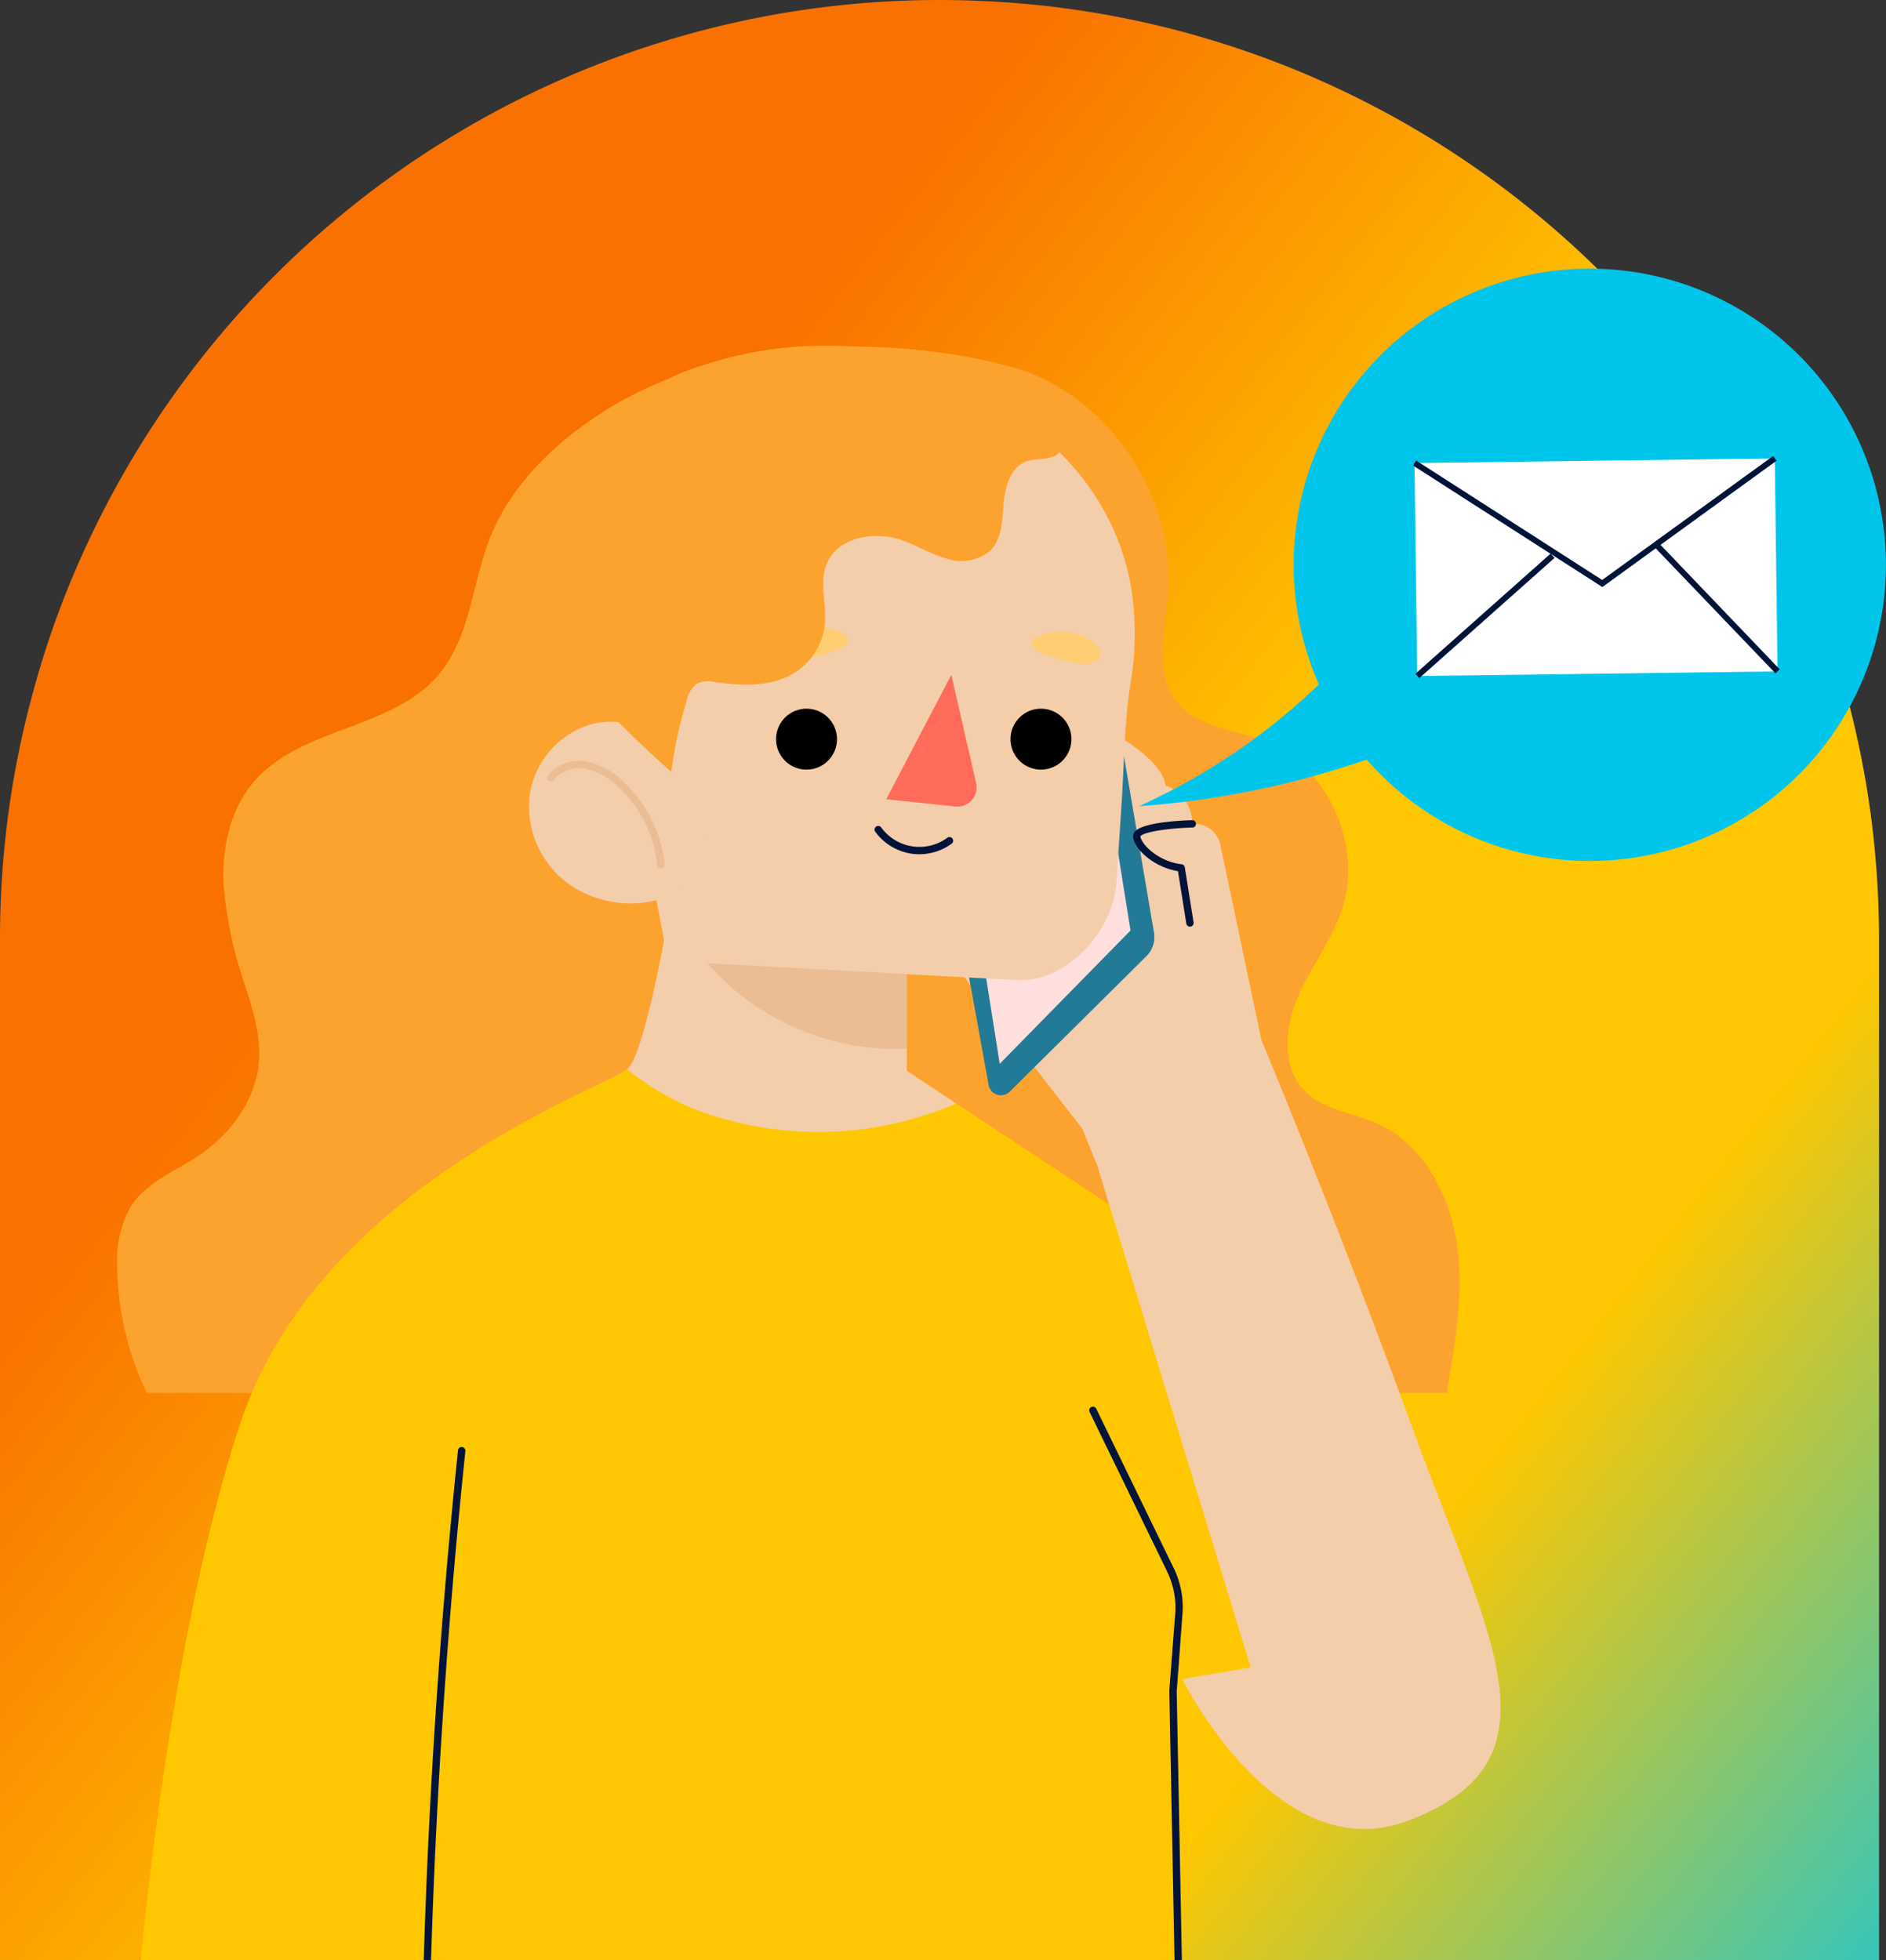 <svg xmlns="http://www.w3.org/2000/svg" xmlns:xlink="http://www.w3.org/1999/xlink" id="Group_7455" data-name="Group 7455" width="207.133" height="215.288" viewBox="0 0 207.133 215.288"><rect x="0" y="0" width="207.133" height="215.288" fill="#333333" stroke="none"/><defs><linearGradient id="linear-gradient" x1="1.125" y1="0.973" x2="-0.072" gradientUnits="objectBoundingBox"><stop offset="0" stop-color="#00c5eb"></stop><stop offset="0.264" stop-color="#ffc700"></stop><stop offset="0.382" stop-color="#ffc700"></stop><stop offset="0.439" stop-color="#ffc700"></stop><stop offset="0.452" stop-color="#ffc700"></stop><stop offset="0.684" stop-color="#f97100"></stop><stop offset="0.979" stop-color="#f97100"></stop><stop offset="1" stop-color="#fb8a2c"></stop></linearGradient><clipPath id="clip-path"><rect id="Rectangle_118" data-name="Rectangle 118" width="207.133" height="215.288" fill="url(#linear-gradient)"></rect></clipPath></defs><g id="Group_224" data-name="Group 224" transform="translate(0 0)" clip-path="url(#clip-path)"><path id="Path_157" data-name="Path 157" d="M205.574,90.344h0A103.287,103.287,0,0,0,141.424,7.326h0c-3.139-1.251-6.358-2.355-9.635-3.3-2.218-.648-4.481-1.217-6.767-1.706A101.834,101.834,0,0,0,107.632.1c-1.479-.068-2.957-.1-4.447-.1A103.231,103.231,0,0,0,8.837,61.351,99.586,99.586,0,0,0,3.685,75.808h0A102.542,102.542,0,0,0,0,103.186v112.1H14.9L115.685,205.5a112.044,112.044,0,0,0,14.118,9.786H206.37v-112.1a104.173,104.173,0,0,0-.8-12.841" transform="translate(0 0)" fill="url(#linear-gradient)"></path><path id="Path_158" data-name="Path 158" d="M126.619,87.252c10.658,2.737,18.533,14.073,17.574,25.3-.336,3.931-1.493,8.365.868,11.482,2.2,2.9,6.3,3.092,9.654,4.378,6.874,2.638,10.916,11.282,8.616,18.43-1.111,3.455-3.421,6.365-4.859,9.691s-1.806,7.636.658,10.254c2.056,2.183,5.321,2.445,8.036,3.657,4.913,2.193,7.884,7.593,8.722,13.02s-.109,10.958-1.054,16.366c-.092,0,.244.216.152.216H32.042A33.038,33.038,0,0,1,28.787,186.2a12.235,12.235,0,0,1,1.493-6.636c1.69-2.639,4.8-3.822,7.39-5.531,3.578-2.364,6.438-6.227,6.7-10.583.163-2.733-.681-5.41-1.491-8.019a44.765,44.765,0,0,1-2.424-11.438c-.151-3.911.762-8,3.253-10.971,5.205-6.2,15.412-5.749,20.523-12.028,3.342-4.106,3.551-9.939,5.517-14.893,2.288-5.762,6.951-10.227,12.063-13.577,12.492-8.188,30.427-8.966,44.809-5.272" transform="translate(-15.915 -47.069)" fill="#fca32f"></path><path id="Path_159" data-name="Path 159" d="M187.831,250.51l-1.421-5.334L181,241.6v-2.444l-4.538-4.564L181,231.165v-4.95l-24.333-1.8-1.787-.129s-.2,1.2-.538,2.961v.011c-.861,4.5-2.573,12.683-3.951,14.072a1.03,1.03,0,0,1-.108.1c-.426.327,1.228,5.724-.316,6.471L147.24,255.3h43.721Z" transform="translate(-81.403 -124)" fill="#f4cdaa"></path><path id="Path_160" data-name="Path 160" d="M191.491,226.374v12.942A27.408,27.408,0,0,1,166.2,225.093l.958-.517Z" transform="translate(-91.885 -124.159)" fill="#ebbd94"></path><path id="Path_161" data-name="Path 161" d="M180.493,321.9l-1.282,1.354-22.772,5.015-1.045.226-.108.022-6.234,1.313-.657.14-.474.1.571,30.416H34.527c1.378-13.652,4.727-40.461,11.036-59.2.355-1.065.754-2.109,1.184-3.121,9.991-23.471,38.534-33.474,41.226-35.541A29.511,29.511,0,0,0,95.359,267a38.094,38.094,0,0,0,28.736-.625l16.807,11.1h.011l6.094,4.027v.032l1.464.969,13.523,15.665,19.154,22.2Z" transform="translate(-19.089 -145.194)" fill="#ffc700"></path><path id="Path_162" data-name="Path 162" d="M108.643,355.847c-1.927,18.5-3.2,37.253-3.768,55.922h-.808c.571-18.7,1.841-37.478,3.769-56.008a.4.4,0,0,1,.441-.367.419.419,0,0,1,.366.453" transform="translate(-57.534 -196.482)" fill="#00143a"></path><path id="Path_163" data-name="Path 163" d="M277.223,375.8l-.076.947.571,29.565h-.808l-.571-29.6.334-4.458.313-4.048a8.791,8.791,0,0,0-.453-3.51,8.339,8.339,0,0,0-.431-1.077L267.586,346.1a.407.407,0,1,1,.732-.355l8.172,16.817.345.7a9.786,9.786,0,0,1,.947,5.007Z" transform="translate(-147.915 -191.022)" fill="#00143a"></path><path id="Path_164" data-name="Path 164" d="M269.48,267.308l16.86,55.162-7.514,1.283s10.375,20.978,24.741,15.577c17.548-6.6,8.98-19.976.367-43.617s-17.044-43.662-17.044-43.662Z" transform="translate(-148.985 -139.349)" fill="#f4cdaa"></path><path id="Path_165" data-name="Path 165" d="M247.613,228.39l-1.649-4.032-16.036-20.617,16.86-1.65,3.757-20.434s4.306,2.566,4.581,5.04a4.417,4.417,0,0,1,2.932,4.215,2.9,2.9,0,0,1,3.116,2.474c.642,2.932,5.956,28.314,5.956,28.314Z" transform="translate(-127.118 -100.431)" fill="#f4cdaa"></path><path id="Path_166" data-name="Path 166" d="M253.9,200.941a2.973,2.973,0,0,0,.862-2.633l-4.227-24.847L231.569,187.3l5.032,27.758a1.376,1.376,0,0,0,2.323.732Z" transform="translate(-128.025 -95.9)" fill="#237a96"></path><path id="Path_167" data-name="Path 167" d="M236.794,189.8l3.917,24.741L255.075,199.9l-3.711-23.16-14.295,13.126Z" transform="translate(-130.914 -97.712)" fill="#ffdede"></path><path id="Path_168" data-name="Path 168" d="M209.357,118.433q-.02-.264-.044-.528a26.225,26.225,0,0,0-3.865-11.279q-.343-.555-.71-1.094a27.759,27.759,0,0,0-50.017,9.6,2.286,2.286,0,0,0-.3.467c-3.481,7.514,3.849,41.6,3.849,41.6l38.486,2.107c5.371.1,10.357-5.409,10.709-10.771q.286-4.342.571-8.684c.241-3.667.286-7.373.687-11.025.2-1.818.587-3.591.688-5.428a38,38,0,0,0-.05-4.97" transform="translate(-84.852 -51.651)" fill="#f4cdaa"></path><path id="Path_169" data-name="Path 169" d="M197.308,177.41a3.345,3.345,0,1,1-3.345-3.345,3.345,3.345,0,0,1,3.345,3.345" transform="translate(-105.386 -96.234)"></path><path id="Path_170" data-name="Path 170" d="M254.893,177.41a3.345,3.345,0,1,1-3.345-3.345,3.345,3.345,0,0,1,3.345,3.345" transform="translate(-137.222 -96.234)"></path><path id="Path_171" data-name="Path 171" d="M224.819,165.765l2.728,11.875a2.11,2.11,0,0,1-2.275,2.572l-7.6-.793Z" transform="translate(-120.342 -91.645)" fill="#ff6b5a"></path><path id="Path_172" data-name="Path 172" d="M219.722,205.968a5.9,5.9,0,0,1-.913-.071,6.035,6.035,0,0,1-3.923-2.4.4.4,0,0,1,.654-.474,5.185,5.185,0,0,0,7.258,1.135.4.4,0,1,1,.478.652,6.047,6.047,0,0,1-3.554,1.156" transform="translate(-118.76 -112.152)" fill="#00143a"></path><path id="Path_173" data-name="Path 173" d="M253.368,156.174a.411.411,0,0,0-.127.153.377.377,0,0,0,.032.285,2.312,2.312,0,0,0,1.471,1.027,13.963,13.963,0,0,0,4.3,1.025,2.516,2.516,0,0,0,1.1-.173,1.121,1.121,0,0,0,.677-.839,1.509,1.509,0,0,0-.63-1.209c-1.7-1.514-5.012-1.824-6.829-.269" transform="translate(-139.998 -85.774)" fill="#ffcd72"></path><path id="Path_174" data-name="Path 174" d="M198.9,155.251a.414.414,0,0,1,.127.153.377.377,0,0,1-.032.285,2.313,2.313,0,0,1-1.471,1.027,13.968,13.968,0,0,1-4.3,1.025,2.517,2.517,0,0,1-1.1-.173,1.122,1.122,0,0,1-.677-.839,1.509,1.509,0,0,1,.629-1.21c1.7-1.514,5.012-1.825,6.83-.269" transform="translate(-105.838 -85.264)" fill="#ffcd72"></path><path id="Path_175" data-name="Path 175" d="M136.417,177.655a9.532,9.532,0,0,0-6.416,7.7,10.518,10.518,0,0,0,3.819,9.378,11.744,11.744,0,0,0,9.986,2.162,7.5,7.5,0,0,0,3.466-1.732c3.727-3.547,1.048-9.018-.571-12.88a8.483,8.483,0,0,0-10.285-4.63" transform="translate(-71.825 -98.009)" fill="#f4cdaa"></path><path id="Path_176" data-name="Path 176" d="M146.891,198.7a.4.4,0,0,1-.4-.363,13.675,13.675,0,0,0-4.376-8.668,7.124,7.124,0,0,0-3.531-1.909,3.593,3.593,0,0,0-3.456,1.221.4.4,0,1,1-.652-.475,4.355,4.355,0,0,1,4.238-1.543,7.9,7.9,0,0,1,3.944,2.108,14.5,14.5,0,0,1,4.637,9.186.4.4,0,0,1-.362.442h-.04" transform="translate(-74.303 -103.33)" fill="#ebbd94"></path><path id="Path_177" data-name="Path 177" d="M133.908,128.723a79.429,79.429,0,0,1,1.447-21.748c1.253-6.047,3.451-12.3,8.279-16.149A24.018,24.018,0,0,1,151.269,87c12.746-4.148,27.775-2.254,37.9,6.532.85.738,1.735,1.878,1.209,2.873-.623,1.178-2.389.773-3.658,1.183-1.785.576-2.419,2.758-2.571,4.627s-.185,3.973-1.542,5.267a5.048,5.048,0,0,1-4.876.754c-1.654-.485-3.145-1.412-4.773-1.976-3.027-1.05-7.1-.325-8.273,2.657-.792,2.015.009,4.286-.164,6.445a7.21,7.21,0,0,1-3.164,5.354c-2.537,1.675-5.832,1.558-8.843,1.133a3.219,3.219,0,0,0-1.965.123,3.061,3.061,0,0,0-1.233,1.993,49.2,49.2,0,0,0-1.673,7.73q-3.171-2.778-6.125-5.791c-.51-.52-1.3-.169-1.982.075a49.6,49.6,0,0,0-5.626,2.746" transform="translate(-73.921 -46.936)" fill="#fca32f"></path><path id="Path_178" data-name="Path 178" d="M284.544,213.141a.4.4,0,0,1-.4-.34l-.915-5.752c-2.481-.4-4.62-2.2-4.923-3.644a.8.8,0,0,1,.168-.676c.86-1.087,5.408-1.256,6.31-1.278h.011a.4.4,0,0,1,.011.808c-2.869.072-5.538.536-5.712.991.221,1.026,2.139,2.772,4.53,3.038a.4.4,0,0,1,.354.338l.963,6.047a.4.4,0,0,1-.335.462.364.364,0,0,1-.063.005" transform="translate(-153.855 -111.375)" fill="#00143a"></path><path id="Path_179" data-name="Path 179" d="M337.843,67.129a32.519,32.519,0,0,0-38.311,44.509,70.09,70.09,0,0,1-19.748,13.371,97.739,97.739,0,0,0,24.995-5.119,32.523,32.523,0,1,0,33.065-52.761" transform="translate(-154.681 -36.474)" fill="#00c5eb"></path><rect id="Rectangle_115" data-name="Rectangle 115" width="39.575" height="23.395" transform="translate(155.348 50.852) rotate(-0.739)" fill="#fff"></rect><path id="Path_180" data-name="Path 180" d="M367.85,126.385l-20.8-13.354.347-.541,20.433,13.118,18.778-13.619.377.52Z" transform="translate(-191.869 -61.914)" fill="#00143a"></path><rect id="Rectangle_116" data-name="Rectangle 116" width="19.881" height="0.642" transform="matrix(0.747, -0.664, 0.664, 0.747, 155.447, 73.999)" fill="#00143a"></rect><rect id="Rectangle_117" data-name="Rectangle 117" width="0.643" height="19.144" transform="translate(181.756 60.127) rotate(-43.759)" fill="#00143a"></rect></g></svg>